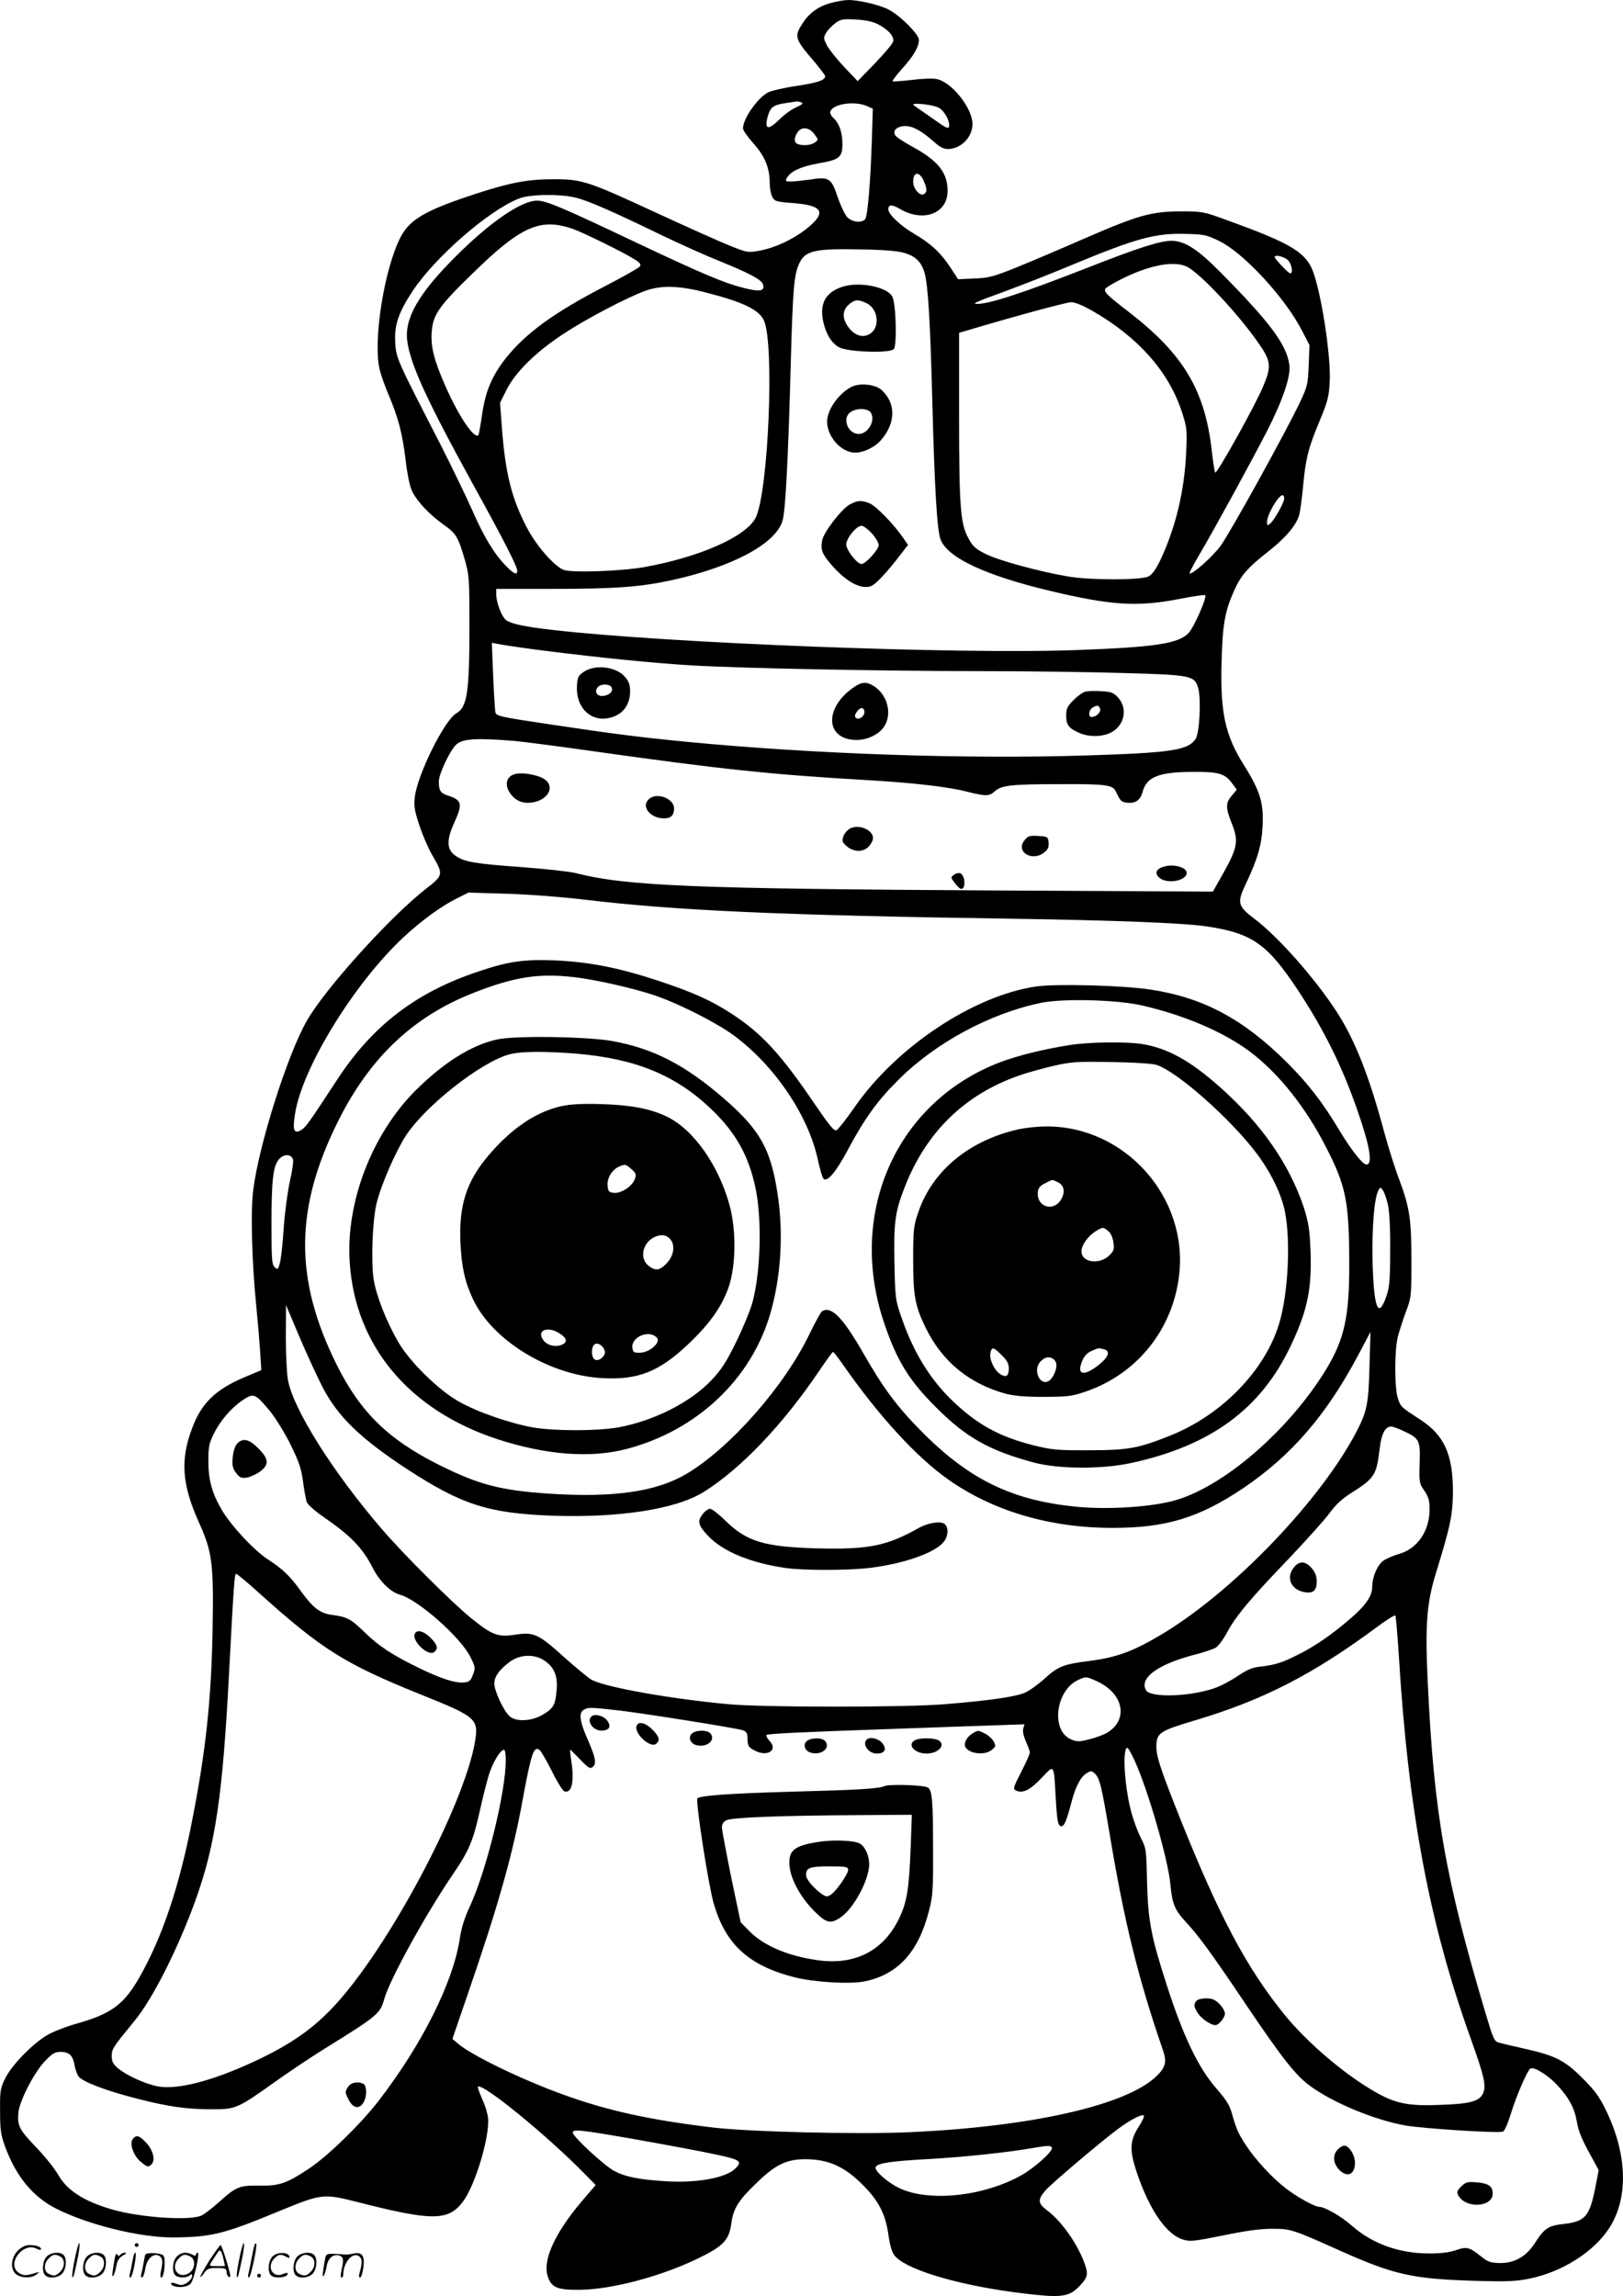 <svg version="1.0" xmlns="http://www.w3.org/2000/svg"
  viewBox="0 0 848.568 1200.563"
 preserveAspectRatio="xMidYMid meet">
<g transform="translate(-1.559,1200.918) scale(0.1,-0.1)"
fill="#000000" stroke="none">
<path d="M4361 11994 c-64 -17 -112 -51 -146 -102 -49 -75 -47 -83 63 -211 28
-34 52 -66 52 -70 0 -21 -38 -34 -148 -51 -65 -9 -132 -25 -149 -33 -56 -29
-132 -137 -133 -189 0 -10 25 -45 55 -79 60 -67 85 -128 85 -208 0 -25 6 -57
13 -71 12 -23 20 -26 112 -33 156 -12 174 -50 65 -136 -69 -54 -161 -97 -240
-112 -65 -12 -67 -11 -160 26 -52 21 -224 98 -382 171 -359 166 -388 176 -538
176 -134 0 -224 -17 -400 -74 -265 -86 -349 -134 -398 -225 -87 -164 -148
-548 -111 -698 7 -28 27 -85 45 -127 52 -123 73 -202 90 -342 10 -83 23 -145
36 -169 27 -53 91 -120 161 -170 67 -47 77 -63 112 -182 24 -84 25 -98 25
-354 0 -343 -12 -420 -69 -452 -62 -36 -203 -320 -217 -439 -5 -46 -1 -71 25
-149 17 -51 47 -120 67 -154 59 -101 59 -104 -38 -179 -187 -147 -527 -524
-619 -688 -101 -177 -249 -645 -279 -880 -15 -110 -8 -379 16 -615 8 -82 17
-190 20 -240 l6 -90 -92 -39 c-148 -63 -222 -135 -270 -265 -63 -166 -53 -296
36 -493 70 -155 77 -214 71 -563 -7 -366 -35 -631 -108 -1001 -67 -343 -156
-607 -276 -817 -81 -141 -147 -189 -333 -241 -52 -15 -119 -41 -149 -59 -77
-46 -185 -157 -218 -225 -26 -53 -28 -66 -27 -172 0 -100 4 -125 28 -190 57
-153 145 -259 266 -320 167 -84 434 -150 607 -150 200 1 265 16 545 132 241
99 240 99 434 50 381 -97 464 -96 540 5 64 84 142 344 131 439 -2 23 -16 67
-31 99 -14 32 -24 60 -22 63 23 22 361 -254 558 -455 l58 -59 -76 -89 c-137
-163 -200 -301 -176 -384 19 -63 49 -76 167 -75 166 1 427 70 620 164 132 64
162 95 174 182 11 82 39 125 144 224 98 93 157 118 272 112 106 -6 185 -45
276 -138 77 -78 113 -146 128 -247 14 -94 24 -116 60 -142 105 -75 396 -149
711 -181 144 -15 183 -6 234 50 42 46 43 61 16 130 -39 98 -120 211 -192 263
-46 35 -48 55 -6 103 35 39 287 253 380 322 65 48 125 79 134 69 4 -3 -8 -29
-26 -57 -48 -74 -50 -123 -11 -240 66 -196 155 -325 241 -351 38 -12 59 -9
209 21 116 24 193 35 256 35 100 0 104 -1 365 -118 274 -122 370 -144 695
-154 167 -5 214 -3 285 11 173 35 339 140 420 266 100 156 94 381 -15 609 -37
77 -60 108 -124 172 -93 94 -142 119 -301 155 -63 14 -126 29 -140 33 -22 7
-29 24 -67 152 -212 711 -271 1049 -303 1741 -14 293 -5 409 46 571 73 237 85
294 86 417 0 194 -45 295 -172 377 -100 65 -100 65 -115 108 -19 53 -19 252
-1 325 8 30 27 89 42 130 28 73 29 81 29 265 0 219 -9 280 -64 427 -22 57 -58
172 -80 254 -78 289 -150 471 -243 617 -114 177 -308 397 -434 492 -87 66 -92
83 -45 182 62 130 83 204 88 303 6 120 -13 184 -98 319 -100 159 -125 279
-116 555 5 183 18 254 67 361 34 76 71 118 176 200 93 73 149 140 163 194 5
20 14 88 20 151 13 143 28 200 88 343 41 99 47 123 51 202 6 121 -36 413 -80
553 -36 118 -108 164 -458 290 -122 45 -128 46 -245 46 -151 -1 -221 -21 -495
-140 -107 -47 -262 -113 -345 -147 -135 -55 -158 -61 -235 -64 l-85 -4 -40 61
c-51 78 -103 126 -192 178 -71 42 -133 101 -133 127 0 26 19 26 62 1 122 -71
248 -23 248 95 0 96 -50 158 -184 231 -44 24 -84 50 -90 60 -15 25 10 48 54
48 39 0 86 -26 153 -86 25 -23 47 -34 68 -34 68 0 129 61 129 131 0 83 -109
220 -188 235 -20 4 -79 2 -131 -5 -52 -6 -96 -9 -99 -7 -2 3 21 33 51 67 59
65 87 113 87 150 0 29 -100 129 -160 159 -47 24 -157 50 -210 49 -19 0 -59 -7
-89 -15z m244 -111 c56 -29 88 -66 80 -92 -3 -11 -46 -62 -95 -113 l-90 -93
-71 74 c-38 41 -79 92 -90 113 -18 36 -19 40 -4 66 9 15 31 37 48 50 28 21 41
23 107 19 50 -2 89 -11 115 -24z m-400 -409 c12 -5 5 -12 -27 -26 -24 -10 -64
-40 -90 -66 -57 -55 -76 -50 -59 16 14 51 29 62 93 72 29 4 56 8 60 9 3 0 14
-2 23 -5z m340 -18 l34 -15 -5 -163 c-7 -219 -22 -399 -35 -415 -18 -21 -67
-16 -93 10 -13 13 -35 60 -51 106 -33 100 -45 107 -146 91 -37 -5 -82 -10 -99
-10 -27 0 -30 2 -20 19 18 34 74 60 165 76 110 19 125 31 125 102 0 60 -17
109 -48 136 -12 11 -18 25 -15 34 15 39 124 55 188 29z m382 -12 c28 -17 55
-69 51 -95 -3 -16 -14 -11 -84 39 -45 31 -90 63 -100 70 -28 18 104 5 133 -14z
m-653 -137 c21 -28 21 -29 2 -43 -21 -15 -63 -18 -90 -8 -20 8 -20 33 0 62 21
31 61 26 88 -11z m570 -241 c20 -43 20 -65 -1 -73 -21 -8 -53 31 -53 66 0 52
31 56 54 7z m-1819 -90 c65 -16 185 -68 455 -199 96 -46 234 -108 305 -136
147 -60 210 -93 219 -117 14 -38 -16 -43 -109 -18 -95 24 -219 77 -545 231
-398 189 -478 223 -527 223 -81 0 -245 -112 -423 -290 -196 -195 -271 -326
-255 -444 16 -123 104 -314 349 -759 154 -279 226 -420 226 -442 0 -25 -18
-17 -60 26 -62 64 -115 152 -177 294 -32 72 -107 227 -167 345 -230 447 -229
446 -234 530 -5 91 17 155 92 269 119 178 398 421 555 482 58 23 210 25 296 5z
m-16 -163 c52 -18 264 -122 323 -159 32 -20 37 -28 28 -39 -7 -8 -86 -53 -177
-100 -267 -138 -417 -246 -523 -379 -72 -92 -106 -171 -124 -295 -8 -56 -17
-105 -19 -107 -22 -22 -103 98 -173 257 -59 134 -78 208 -71 286 7 87 38 132
210 299 255 250 356 295 526 237z m3385 -66 c127 -64 339 -293 428 -465 l40
-77 -4 -105 c-4 -99 -6 -110 -46 -195 -73 -154 -365 -682 -414 -749 -42 -58
-152 -155 -163 -145 -2 3 21 47 52 99 80 136 269 482 352 643 83 162 126 289
118 347 -14 106 -99 221 -357 482 -122 124 -190 168 -260 168 -58 0 -169 -35
-434 -139 -334 -131 -513 -190 -580 -191 -32 0 -15 8 150 68 87 32 247 95 354
140 331 137 428 163 587 158 95 -2 108 -5 177 -39z m-1647 -61 c57 -18 87 -48
103 -105 18 -66 29 -251 40 -666 12 -464 25 -684 44 -729 39 -95 238 -187 574
-267 315 -75 452 -84 667 -43 75 15 138 24 142 21 10 -11 -60 -171 -88 -199
-54 -55 -178 -73 -588 -88 -608 -23 -2134 36 -2733 105 -148 17 -215 31 -244
50 -24 15 -54 92 -54 137 l0 28 293 0 c331 0 462 10 627 46 322 71 547 194
578 314 15 57 29 333 42 820 11 395 17 464 45 523 31 66 81 77 320 72 128 -2
195 -8 232 -19z m2003 -38 c20 -22 28 -68 11 -68 -9 0 -81 76 -81 85 0 15 52
2 70 -17z m-527 -34 c71 -37 272 -252 376 -404 62 -89 65 -119 20 -223 -41
-99 -242 -459 -250 -449 -3 4 -11 56 -18 115 -35 315 -148 504 -431 723 -116
89 -135 108 -125 124 4 6 39 27 78 47 152 77 282 101 350 67z m-2522 -133
c197 -50 281 -90 308 -146 57 -118 24 -903 -43 -1034 -52 -99 -293 -205 -581
-257 -125 -22 -385 -31 -424 -14 -49 20 -143 128 -190 219 -81 155 -113 285
-131 520 l-10 134 33 66 c45 92 154 200 298 294 121 80 337 193 430 226 81 29
175 27 310 -8z m2022 -95 c242 -138 403 -319 472 -531 26 -80 28 -92 22 -217
-9 -196 -55 -388 -134 -556 -24 -50 -43 -77 -63 -87 -39 -20 -306 -20 -421 0
-153 26 -363 84 -429 117 -56 28 -69 41 -93 86 -40 75 -47 160 -47 649 l0 422
58 17 c256 76 502 142 527 143 19 1 60 -16 108 -43z m1007 -983 c0 -22 -52
-114 -74 -132 -14 -12 -16 -10 -16 8 0 39 59 141 82 141 4 0 8 -8 8 -17z
m-3855 -798 c279 -35 556 -63 755 -75 254 -15 996 -30 1510 -30 245 0 583 -5
751 -10 357 -10 371 -13 390 -82 15 -58 6 -231 -14 -262 -39 -60 -125 -73
-572 -87 -625 -20 -1422 7 -2085 71 -267 26 -387 42 -722 92 -255 38 -277 43
-282 62 -3 12 -8 98 -12 192 l-7 172 49 -9 c27 -5 135 -21 239 -34z m-170
-470 c39 -3 228 -28 420 -55 666 -94 925 -121 1425 -150 242 -14 423 -35 520
-60 99 -25 118 -25 146 1 34 32 87 38 344 38 240 1 274 -4 290 -39 22 -48 29
-55 58 -58 45 -5 70 13 82 58 21 77 85 103 265 103 134 1 167 -9 205 -63 l22
-30 -26 -31 c-33 -38 -33 -64 0 -146 36 -90 30 -126 -41 -253 l-58 -103 -1136
6 c-1579 9 -1930 23 -2196 91 -33 8 -159 22 -280 31 -248 18 -300 27 -347 59
-47 31 -49 81 -9 170 47 101 42 122 -31 145 -40 13 -48 26 -48 75 0 38 59 163
91 192 34 31 106 35 304 19z m359 -829 c479 -58 1032 -83 2261 -101 520 -8
880 -22 1001 -40 238 -36 317 -92 480 -340 134 -204 229 -397 306 -620 66
-188 82 -285 48 -285 -20 0 -79 75 -140 176 -88 148 -165 247 -276 358 -228
227 -437 339 -714 381 -146 22 -493 31 -597 16 -329 -48 -734 -318 -952 -635
-41 -59 -82 -111 -91 -116 -13 -7 -34 18 -116 138 -175 258 -275 367 -431 469
-107 70 -204 114 -386 174 -202 67 -360 98 -532 106 -170 7 -249 -4 -406 -57
-329 -109 -557 -284 -743 -570 -146 -223 -159 -241 -183 -258 -40 -25 -49 -5
-35 82 37 242 311 686 569 926 94 87 197 162 278 202 l60 30 195 -6 c113 -3
283 -16 404 -30z m-49 -406 c112 -13 291 -53 410 -91 127 -41 336 -146 430
-216 212 -158 386 -416 436 -645 11 -51 24 -97 30 -102 19 -20 65 34 126 148
89 167 154 257 263 366 196 197 483 351 751 406 117 23 397 16 529 -15 221
-51 427 -140 561 -241 148 -111 291 -290 397 -498 106 -206 122 -286 122 -623
0 -263 -26 -381 -116 -532 -196 -326 -549 -631 -810 -697 -121 -31 -329 -44
-482 -31 -343 30 -569 137 -818 385 -136 136 -208 233 -315 420 -107 187 -168
249 -216 218 -6 -4 -34 -54 -62 -112 -132 -278 -418 -602 -647 -738 -158 -93
-379 -125 -718 -103 -254 17 -368 47 -576 151 -266 133 -412 277 -535 525
-222 447 -219 818 10 1275 166 331 393 546 710 669 209 82 336 102 520 81z
m-1467 -958 c2 -12 -6 -62 -17 -111 -11 -48 -26 -157 -32 -242 -5 -85 -15
-169 -21 -188 -9 -31 -11 -32 -27 -17 -14 14 -16 45 -16 219 0 232 8 305 37
342 26 33 71 32 76 -3z m5724 -231 c8 -35 13 -124 12 -241 0 -156 -4 -194 -20
-239 -42 -121 -65 -65 -72 175 -4 180 8 336 30 378 10 19 11 19 24 1 7 -9 19
-43 26 -74z m-5572 -951 c81 -158 199 -272 446 -434 283 -184 421 -229 750
-242 352 -13 654 33 799 124 194 121 415 353 605 635 36 53 67 97 71 97 3 0
25 -28 49 -62 189 -272 387 -488 555 -606 233 -164 530 -252 858 -252 278 0
451 52 683 208 250 169 433 380 600 694 l65 123 -5 -175 c-5 -198 -13 -237
-61 -333 -186 -366 -655 -856 -1038 -1081 -139 -82 -224 -113 -360 -131 -143
-18 -168 -28 -242 -95 -32 -29 -77 -61 -101 -72 -50 -21 -184 -41 -419 -60
-214 -17 -944 -17 -1130 0 -305 28 -639 88 -715 127 -17 9 -82 63 -146 120
-135 122 -158 132 -259 116 -86 -13 -117 -1 -225 86 -98 79 -359 339 -469 468
-256 298 -463 627 -490 779 -6 33 -11 134 -11 225 l1 166 68 -161 c37 -88 92
-207 121 -264z m-274 -128 c30 -37 79 -116 109 -177 44 -89 56 -126 65 -193 6
-46 15 -95 20 -108 5 -13 44 -47 86 -76 146 -101 205 -162 260 -270 35 -68 92
-124 140 -137 95 -26 320 -224 370 -328 25 -50 26 -56 12 -91 -11 -31 -19 -38
-46 -40 -46 -5 -122 20 -239 77 -139 68 -206 112 -283 187 -71 69 -89 78 -168
89 -64 8 -100 37 -166 128 -53 74 -92 112 -168 161 -74 48 -192 175 -241 257
-53 90 -72 158 -72 259 0 73 4 93 28 141 34 70 92 137 153 178 57 37 64 34
140 -57z m5929 -106 c82 -38 87 -48 83 -168 -3 -100 -2 -106 25 -144 22 -33
27 -51 27 -100 -1 -111 -64 -203 -159 -230 -31 -9 -68 -25 -82 -35 -32 -23
-59 -85 -59 -138 0 -47 -34 -97 -116 -167 -93 -80 -175 -137 -260 -181 -92
-47 -128 -59 -206 -68 -46 -5 -71 -16 -122 -50 -35 -24 -90 -53 -123 -64 -115
-39 -291 -49 -345 -20 -11 6 -18 21 -18 37 0 57 96 115 254 157 53 13 106 31
120 40 13 9 38 43 56 76 45 86 124 180 320 384 94 99 192 208 216 241 31 43
65 75 112 105 125 79 134 94 151 232 9 80 29 117 60 117 9 0 39 -11 66 -24z
m-5993 -839 c337 -304 455 -378 863 -542 281 -113 294 -124 274 -243 -57 -336
-456 -1084 -739 -1385 -104 -111 -210 -187 -375 -268 -237 -115 -436 -170
-546 -149 -65 13 -162 57 -206 94 -26 22 -33 35 -33 64 0 38 4 44 122 188 93
114 223 372 314 622 106 294 144 549 178 1207 24 456 28 505 36 505 5 0 55
-42 112 -93z m5967 -332 c50 -817 159 -1401 376 -2005 70 -195 81 -243 66
-283 -17 -45 -67 -59 -226 -64 -167 -7 -233 7 -340 68 -161 92 -359 261 -477
408 -196 243 -336 508 -537 1008 -115 289 -133 346 -129 404 4 58 25 70 203
123 355 106 612 238 945 484 52 39 98 68 101 64 3 -4 11 -97 18 -207z m-4468
-28 c52 -35 71 -80 65 -154 -7 -80 -16 -96 -73 -130 -60 -35 -139 -38 -173 -8
-31 27 -80 133 -80 171 0 37 28 75 83 115 52 38 127 40 178 6z m2894 -111
c135 -64 161 -198 51 -266 -18 -11 -60 -27 -94 -35 -54 -14 -65 -14 -96 -1
-108 45 -82 258 39 312 40 18 42 17 100 -10z m-2500 -151 c142 -17 605 -91
644 -103 20 -7 25 -15 25 -48 1 -34 5 -41 37 -58 65 -35 124 1 79 49 -13 14
-20 28 -17 32 8 7 169 15 692 33 171 6 388 14 484 17 l173 6 -6 -21 c-5 -13 1
-40 13 -68 12 -26 21 -52 21 -59 0 -7 -20 -52 -45 -101 -43 -85 -45 -89 -26
-98 35 -15 72 3 132 66 68 72 64 77 74 -97 7 -128 12 -155 30 -155 15 0 27 29
51 120 22 85 48 136 79 156 24 15 27 15 44 0 26 -23 36 -66 76 -303 78 -472
151 -768 283 -1150 18 -54 11 -84 -33 -127 -153 -154 -657 -268 -1298 -296
-270 -12 -839 2 -1027 25 -326 39 -548 88 -775 170 -224 81 -486 208 -557 270
l-27 23 75 219 c163 471 242 750 294 1041 43 233 57 275 87 250 8 -6 37 -56
64 -110 27 -55 56 -101 64 -105 41 -15 55 52 36 170 -4 26 -6 47 -4 47 1 0 25
-23 53 -52 43 -45 51 -49 65 -38 21 18 15 48 -30 151 -39 89 -44 133 -17 148
23 14 36 13 187 -4z m2693 -262 c70 -154 176 -520 187 -649 10 -101 22 -131
81 -195 69 -75 130 -158 309 -424 194 -288 264 -377 339 -432 119 -88 340
-180 501 -208 93 -16 485 -41 508 -32 9 3 26 42 42 94 28 92 86 226 102 236
18 11 89 -32 139 -85 62 -66 92 -122 104 -193 9 -53 27 -96 86 -201 l28 -52
-16 -84 c-31 -159 -53 -185 -169 -198 -79 -9 -99 -22 -150 -102 -44 -68 -106
-103 -181 -102 -47 1 -63 6 -93 30 -69 55 -80 57 -138 37 -36 -12 -80 -17
-142 -17 -156 1 -294 51 -400 144 -55 49 -143 100 -173 100 -22 0 -115 51
-173 96 -71 54 -162 153 -209 226 -41 62 -51 86 -74 168 -12 42 -31 72 -80
128 -94 106 -175 276 -260 541 -82 253 -98 339 -103 534 -4 176 -4 180 -34
239 -17 33 -39 95 -50 137 -35 135 -46 331 -19 331 4 0 21 -30 38 -67z m-3288
3 c0 -168 -102 -583 -190 -770 -25 -53 -42 -108 -50 -161 -34 -230 -199 -559
-428 -855 -97 -124 -265 -287 -362 -351 -118 -78 -154 -90 -259 -88 -103 1
-120 -5 -209 -85 -34 -31 -76 -63 -92 -71 -57 -29 -318 -12 -468 31 -148 43
-236 100 -282 181 -18 32 -70 97 -116 145 -89 92 -99 114 -92 183 7 62 84 211
139 267 38 40 51 48 81 48 45 0 63 -17 73 -67 3 -21 13 -48 20 -60 19 -28 146
-77 310 -118 163 -42 259 -55 389 -55 124 0 134 4 326 141 74 53 191 131 260
174 282 175 293 184 315 263 30 104 214 438 360 653 83 121 105 174 141 337
14 64 35 146 46 182 20 64 60 130 79 130 5 0 9 -24 9 -54z m665 -1981 c142
-25 314 -57 383 -71 182 -37 193 -43 152 -84 -49 -49 -201 -77 -367 -66 -141
9 -209 23 -267 54 -52 28 -216 180 -216 200 0 19 41 15 315 -33z m2190 -45
c10 -16 -89 -106 -161 -146 -199 -111 -486 -140 -639 -65 -65 32 -131 93 -121
110 13 20 81 30 281 41 180 10 415 35 550 59 70 12 83 12 90 1z M4415 10508
c-85 -30 -115 -88 -95 -181 14 -65 44 -113 83 -134 47 -25 267 -32 286 -9 17
21 11 240 -8 274 -28 53 -179 81 -266 50z m131 -84 c59 -28 72 -120 23 -157
-37 -27 -81 -16 -116 29 -35 47 -35 90 1 121 32 27 47 28 92 7z M4465 9985
c-68 -37 -125 -120 -125 -181 1 -72 61 -147 129 -160 44 -9 114 20 152 63 78
89 80 192 5 262 -33 31 -117 40 -161 16z m105 -136 c23 -42 -17 -109 -65 -109
-57 0 -88 83 -43 114 34 24 95 21 108 -5z M4460 9372 c-42 -21 -138 -145 -146
-189 -9 -49 0 -72 53 -132 61 -70 126 -111 174 -111 31 0 43 8 86 53 27 28 68
78 92 110 l44 57 -29 42 c-48 69 -137 160 -171 175 -43 17 -61 17 -103 -5z
m114 -152 c20 -22 36 -50 36 -61 0 -23 -69 -99 -90 -99 -23 0 -80 73 -80 102
0 32 53 98 80 98 10 0 34 -18 54 -40z M3069 8497 c-31 -21 -34 -28 -37 -77 -5
-102 61 -176 149 -168 79 8 129 62 129 141 0 34 -6 53 -26 76 -45 54 -155 68
-215 28z m145 -84 c9 -21 -18 -43 -51 -43 -28 0 -40 24 -23 45 17 21 66 19 74
-2z M4473 8411 c-152 -110 -139 -271 22 -271 58 0 120 31 145 73 40 64 16 159
-50 205 -44 29 -69 28 -117 -7z m62 -126 c0 -23 -31 -43 -45 -29 -7 7 -5 17 6
32 18 26 39 24 39 -3z M5692 8393 c-13 -2 -41 -22 -63 -44 -33 -33 -39 -45
-39 -82 0 -49 14 -67 73 -92 45 -19 107 -19 151 -1 78 32 102 126 48 187 -24
26 -35 31 -87 34 -33 2 -70 1 -83 -2z m75 -89 c7 -18 -20 -44 -44 -44 -19 0
-16 37 5 49 24 15 32 13 39 -5z M2714 7963 c-57 -11 -65 -67 -19 -117 28 -30
63 -40 109 -32 88 17 116 94 46 128 -38 18 -103 28 -136 21z M3411 7833 c-47
-38 2 -103 77 -103 35 0 52 16 52 52 0 51 -87 85 -129 51z M4460 7677 c-13 -7
-29 -25 -35 -41 -8 -25 -6 -31 18 -52 37 -31 86 -32 115 -1 12 13 22 32 22 44
0 43 -74 74 -120 50z M5371 7614 c-46 -59 41 -112 103 -63 21 16 26 28 24 53
-3 30 -5 31 -54 34 -46 3 -54 0 -73 -24z M6102 7478 c-43 -12 -52 -36 -23 -60
42 -33 141 -14 141 27 0 29 -68 48 -118 33z M5003 7435 c-17 -13 -17 -14 3
-41 11 -15 26 -30 32 -32 28 -9 26 70 -2 81 -8 3 -22 0 -33 -8z M2615 6574
c-134 -29 -279 -120 -428 -268 -227 -228 -364 -584 -343 -897 28 -436 309
-773 772 -925 254 -83 487 -101 677 -51 368 97 652 366 751 711 52 180 67 393
42 587 -35 261 -89 363 -283 532 -205 178 -371 264 -588 303 -131 23 -507 29
-600 8z m411 -74 c312 -26 523 -112 711 -293 126 -121 193 -241 229 -411 34
-164 27 -436 -16 -596 -11 -41 -50 -135 -85 -207 -52 -106 -78 -146 -129 -200
-110 -117 -305 -215 -491 -248 -113 -19 -327 -19 -441 0 -120 21 -294 81 -390
136 -105 59 -255 206 -315 309 -63 108 -117 246 -130 331 -14 93 -6 311 16
398 23 95 100 271 154 354 103 156 393 384 540 423 58 16 181 17 347 4z M2950
6225 c-133 -30 -260 -116 -380 -257 -115 -135 -156 -261 -147 -458 6 -126 23
-204 66 -295 102 -216 399 -397 676 -412 186 -10 295 33 445 174 118 111 182
203 217 307 36 111 38 288 5 416 -57 215 -192 407 -335 473 -85 40 -189 59
-342 63 -98 3 -159 -1 -205 -11z m367 -329 c24 -21 26 -27 18 -52 -14 -38 -71
-76 -110 -72 -27 3 -30 7 -33 39 -3 39 25 84 62 99 31 13 32 12 63 -14z m189
-354 c43 -28 39 -95 -8 -142 -35 -35 -56 -37 -92 -9 -38 30 -37 90 3 130 29
28 72 38 97 21z m-556 -511 c32 -23 32 -43 -1 -55 -36 -12 -76 0 -95 29 -35
53 34 72 96 26z m501 -18 c20 -24 -39 -75 -87 -77 -35 -1 -39 2 -42 26 -7 58
91 97 129 51z m-273 -71 c4 -26 -36 -56 -55 -40 -16 13 -17 60 -1 76 16 16 52
-7 56 -36z M5610 6545 c-139 -22 -267 -54 -360 -88 -547 -206 -808 -790 -611
-1368 66 -195 130 -299 271 -439 156 -157 279 -226 510 -288 132 -35 354 -36
509 -3 419 91 680 284 836 615 88 186 111 300 102 506 -4 103 -11 141 -35 217
-76 226 -220 434 -437 627 -156 139 -274 204 -407 226 -85 13 -274 11 -378 -5z
m452 -104 c108 -34 392 -286 526 -466 74 -99 130 -215 147 -308 29 -154 15
-424 -31 -577 -73 -245 -299 -479 -569 -587 -167 -67 -221 -77 -425 -77 -169
-1 -194 2 -292 26 -180 46 -294 109 -424 234 -118 114 -204 255 -266 437 -31
88 -32 100 -36 281 -4 216 3 268 55 401 112 285 312 480 593 579 41 15 122 37
180 51 96 22 121 24 305 21 116 -2 215 -8 237 -15z M5345 6105 c-261 -57 -456
-218 -529 -437 -24 -70 -26 -91 -26 -245 0 -190 10 -242 65 -356 86 -176 226
-292 417 -345 46 -12 100 -17 203 -17 130 1 146 3 226 31 262 93 445 322 479
601 51 410 -282 785 -695 782 -44 0 -107 -7 -140 -14z m200 -277 c33 -15 41
-48 21 -86 -38 -73 -133 -46 -124 35 2 20 12 33 38 45 42 21 34 21 65 6z m265
-256 c13 -10 23 -33 27 -59 5 -35 2 -45 -20 -67 -52 -52 -147 -39 -147 20 0
33 34 80 74 105 38 23 39 23 66 1z m-557 -649 c28 -27 37 -45 37 -69 0 -41
-14 -50 -46 -29 -31 20 -58 80 -50 111 8 32 16 30 59 -13z m535 31 c36 -10 23
-43 -33 -86 -77 -58 -111 -47 -81 26 10 24 26 41 48 51 39 17 37 16 66 9z
m-251 -70 c7 -20 -4 -58 -25 -84 -23 -29 -57 -20 -70 18 -11 33 -1 65 29 85
24 17 55 8 66 -19z M3691 4094 c-31 -39 -26 -59 26 -115 77 -82 221 -142 408
-169 93 -13 328 -13 440 1 178 22 340 79 385 136 24 30 26 75 5 93 -20 17 -85
7 -133 -19 -170 -96 -265 -115 -537 -108 -276 8 -366 35 -480 148 -33 32 -68
59 -77 59 -9 0 -26 -12 -37 -26z M1255 4460 c-11 -12 -20 -41 -23 -73 -3 -43
0 -57 19 -81 19 -24 27 -27 56 -23 19 4 50 18 69 32 48 36 45 66 -10 121 -48
49 -82 56 -111 24z M2184 3465 c-15 -39 72 -119 102 -94 22 18 17 38 -20 75
-36 36 -73 44 -82 19z M6781 3814 c-43 -54 -17 -116 54 -130 46 -8 65 8 65 56
0 27 -8 48 -26 69 -32 38 -65 40 -93 5z M3107 3033 c-25 -25 10 -73 52 -73 43
0 55 22 30 54 -20 25 -66 36 -82 19z M3344 2985 c-15 -39 72 -119 102 -94 22
18 17 38 -20 75 -36 36 -73 44 -82 19z M3636 2947 c-25 -18 -13 -55 21 -63 55
-14 102 26 73 61 -15 19 -70 19 -94 2z M5105 2948 c-27 -15 -44 -39 -45 -60
-1 -44 97 -64 141 -29 21 17 22 21 10 44 -8 15 -29 33 -46 42 -39 18 -35 17
-60 3z M4236 2907 c-25 -18 -13 -55 21 -63 55 -14 102 26 73 61 -15 19 -70 19
-94 2z M4547 2913 c-25 -25 10 -73 52 -73 43 0 55 22 30 54 -20 25 -66 36 -82
19z M4798 2909 c-41 -23 0 -69 62 -69 63 0 104 47 61 70 -25 13 -101 13 -123
-1z M4644 2671 c-34 -15 -130 -21 -509 -31 -313 -9 -458 -20 -473 -34 -11 -12
56 -445 84 -546 62 -217 182 -328 424 -390 104 -26 293 -37 368 -21 174 37
280 154 335 370 20 77 22 110 21 326 0 259 -5 310 -31 319 -29 12 -197 16
-219 7z m133 -323 c-9 -222 -20 -287 -62 -373 -82 -168 -232 -244 -428 -215
-153 22 -279 76 -352 150 l-47 48 -49 233 c-26 129 -48 246 -49 261 0 18 7 31
23 39 26 15 290 25 691 27 l279 2 -6 -172z M4309 2380 c-142 -20 -174 -45
-165 -132 7 -67 57 -158 125 -228 66 -67 88 -73 141 -37 69 46 150 197 150
278 0 46 -22 94 -50 109 -28 15 -126 20 -201 10z m141 -148 c0 -22 -59 -107
-89 -129 -20 -13 -24 -13 -45 0 -43 29 -86 79 -86 101 0 39 18 46 122 46 88 0
98 -2 98 -18z M6272 1548 c-17 -17 -15 -36 9 -69 20 -28 66 -59 89 -59 18 0
50 39 50 61 0 11 -13 34 -29 50 -22 22 -39 29 -68 29 -22 0 -44 -5 -51 -12z
M7010 770 c-27 -27 -25 -71 5 -104 43 -46 85 -29 85 35 0 39 -31 89 -56 89 -8
0 -23 -9 -34 -20z M7655 576 c-21 -21 -24 -29 -15 -46 38 -71 180 -63 180 9 0
39 -22 54 -85 59 -48 4 -56 1 -80 -22z M1834 1095 c-15 -23 -15 -27 3 -62 22
-46 54 -55 77 -21 21 30 21 94 0 102 -33 13 -64 6 -80 -19z M710 825 c-19 -23
3 -88 41 -119 35 -30 42 -31 59 -11 19 23 4 75 -32 112 -35 37 -50 40 -68 18z
M406 194 c-10 -47 -15 -88 -12 -91 5 -6 9 7 30 110 7 37 10 67 6 67 -4 0 -15
-39 -24 -86z M720 270 c0 -5 5 -10 10 -10 6 0 10 5 10 10 0 6 -4 10 -10 10 -5
0 -10 -4 -10 -10z M1266 194 c-10 -47 -15 -88 -12 -91 5 -6 9 7 30 110 7 37
10 67 6 67 -4 0 -15 -39 -24 -86z M1346 269 c-3 -8 -10 -41 -16 -74 -6 -33
-14 -68 -16 -77 -3 -10 -1 -18 3 -18 10 0 46 171 38 178 -2 3 -7 -1 -9 -9z
M109 241 c-38 -38 -41 -101 -7 -125 29 -20 79 -20 104 0 18 14 18 15 1 10 -53
-17 -69 -17 -92 -2 -69 45 21 166 94 126 12 -6 21 -7 21 -1 0 12 -25 21 -62
21 -19 0 -39 -10 -59 -29z M1110 189 c-28 -45 -49 -83 -47 -85 2 -3 12 7 21
21 14 21 24 25 66 25 43 0 50 -3 50 -19 0 -11 5 -23 10 -26 6 -3 10 -3 10 1 0
20 -44 164 -51 164 -4 0 -30 -37 -59 -81z m75 4 l7 -33 -42 0 c-42 0 -42 0
-28 23 8 12 21 32 29 44 15 25 22 18 34 -34z M260 210 c-22 -22 -27 -79 -8
-98 19 -19 66 -14 88 8 22 22 27 79 8 98 -19 19 -66 14 -88 -8z m71 0 c25 -14
25 -54 -1 -80 -23 -23 -33 -24 -61 -10 -25 14 -25 54 1 80 23 23 33 24 61 10z
M470 210 c-22 -22 -27 -79 -8 -98 19 -19 66 -14 88 8 22 22 27 79 8 98 -19 19
-66 14 -88 -8z m71 0 c25 -14 25 -54 -1 -80 -23 -23 -33 -24 -61 -10 -25 14
-25 54 1 80 23 23 33 24 61 10z M616 204 c-3 -16 -8 -47 -11 -69 -8 -51 10
-26 19 27 5 27 15 42 34 53 18 10 22 14 10 15 -9 0 -20 -5 -24 -11 -5 -8 -9
-8 -14 1 -5 8 -10 3 -14 -16z M717 223 c-2 -4 -7 -26 -11 -48 -4 -22 -9 -48
-12 -57 -3 -10 -1 -18 4 -18 4 0 14 28 20 62 11 58 10 81 -1 61z M775 220 c-1
-3 -5 -23 -9 -45 -4 -22 -9 -48 -12 -57 -3 -10 -1 -18 4 -18 5 0 13 20 17 45
7 53 44 87 74 68 17 -11 19 -28 8 -80 -4 -18 -3 -33 2 -33 16 0 24 99 11 115
-12 14 -87 18 -95 5z M940 210 c-22 -22 -27 -79 -8 -98 15 -15 61 -15 76 0 9
9 12 8 12 -5 0 -9 -12 -24 -26 -34 -21 -13 -32 -15 -55 -6 -16 6 -29 8 -29 3
0 -24 81 -27 102 -2 18 19 50 162 37 162 -5 0 -9 -5 -9 -10 0 -7 -6 -7 -19 0
-30 16 -59 12 -81 -10z m71 0 c29 -16 25 -65 -6 -86 -56 -37 -103 28 -55 76
23 23 33 24 61 10z M1441 211 c-23 -23 -28 -80 -9 -99 19 -19 88 -13 88 9 0 5
-11 4 -24 -2 -54 -25 -89 38 -46 81 23 23 33 24 62 9 16 -9 19 -8 16 3 -8 22
-64 22 -87 -1z M1570 210 c-22 -22 -27 -79 -8 -98 19 -19 66 -14 88 8 22 22
27 79 8 98 -19 19 -66 14 -88 -8z m71 0 c25 -14 25 -54 -1 -80 -23 -23 -33
-24 -61 -10 -25 14 -25 54 1 80 23 23 33 24 61 10z M1716 201 c-3 -14 -8 -44
-11 -66 -8 -51 10 -26 19 27 8 41 35 63 66 53 22 -7 24 -21 11 -77 -5 -22 -5
-38 0 -38 5 0 9 6 9 13 0 68 51 125 85 97 15 -13 15 -35 -1 -92 -3 -10 -1 -18
4 -18 6 0 13 23 17 50 9 63 -5 84 -49 76 -17 -4 -35 -6 -41 -6 -101 8 -104 7
-109 -19z M1360 110 c0 -5 5 -10 10 -10 6 0 10 5 10 10 0 6 -4 10 -10 10 -5 0
-10 -4 -10 -10z"/>
</g>
</svg>
